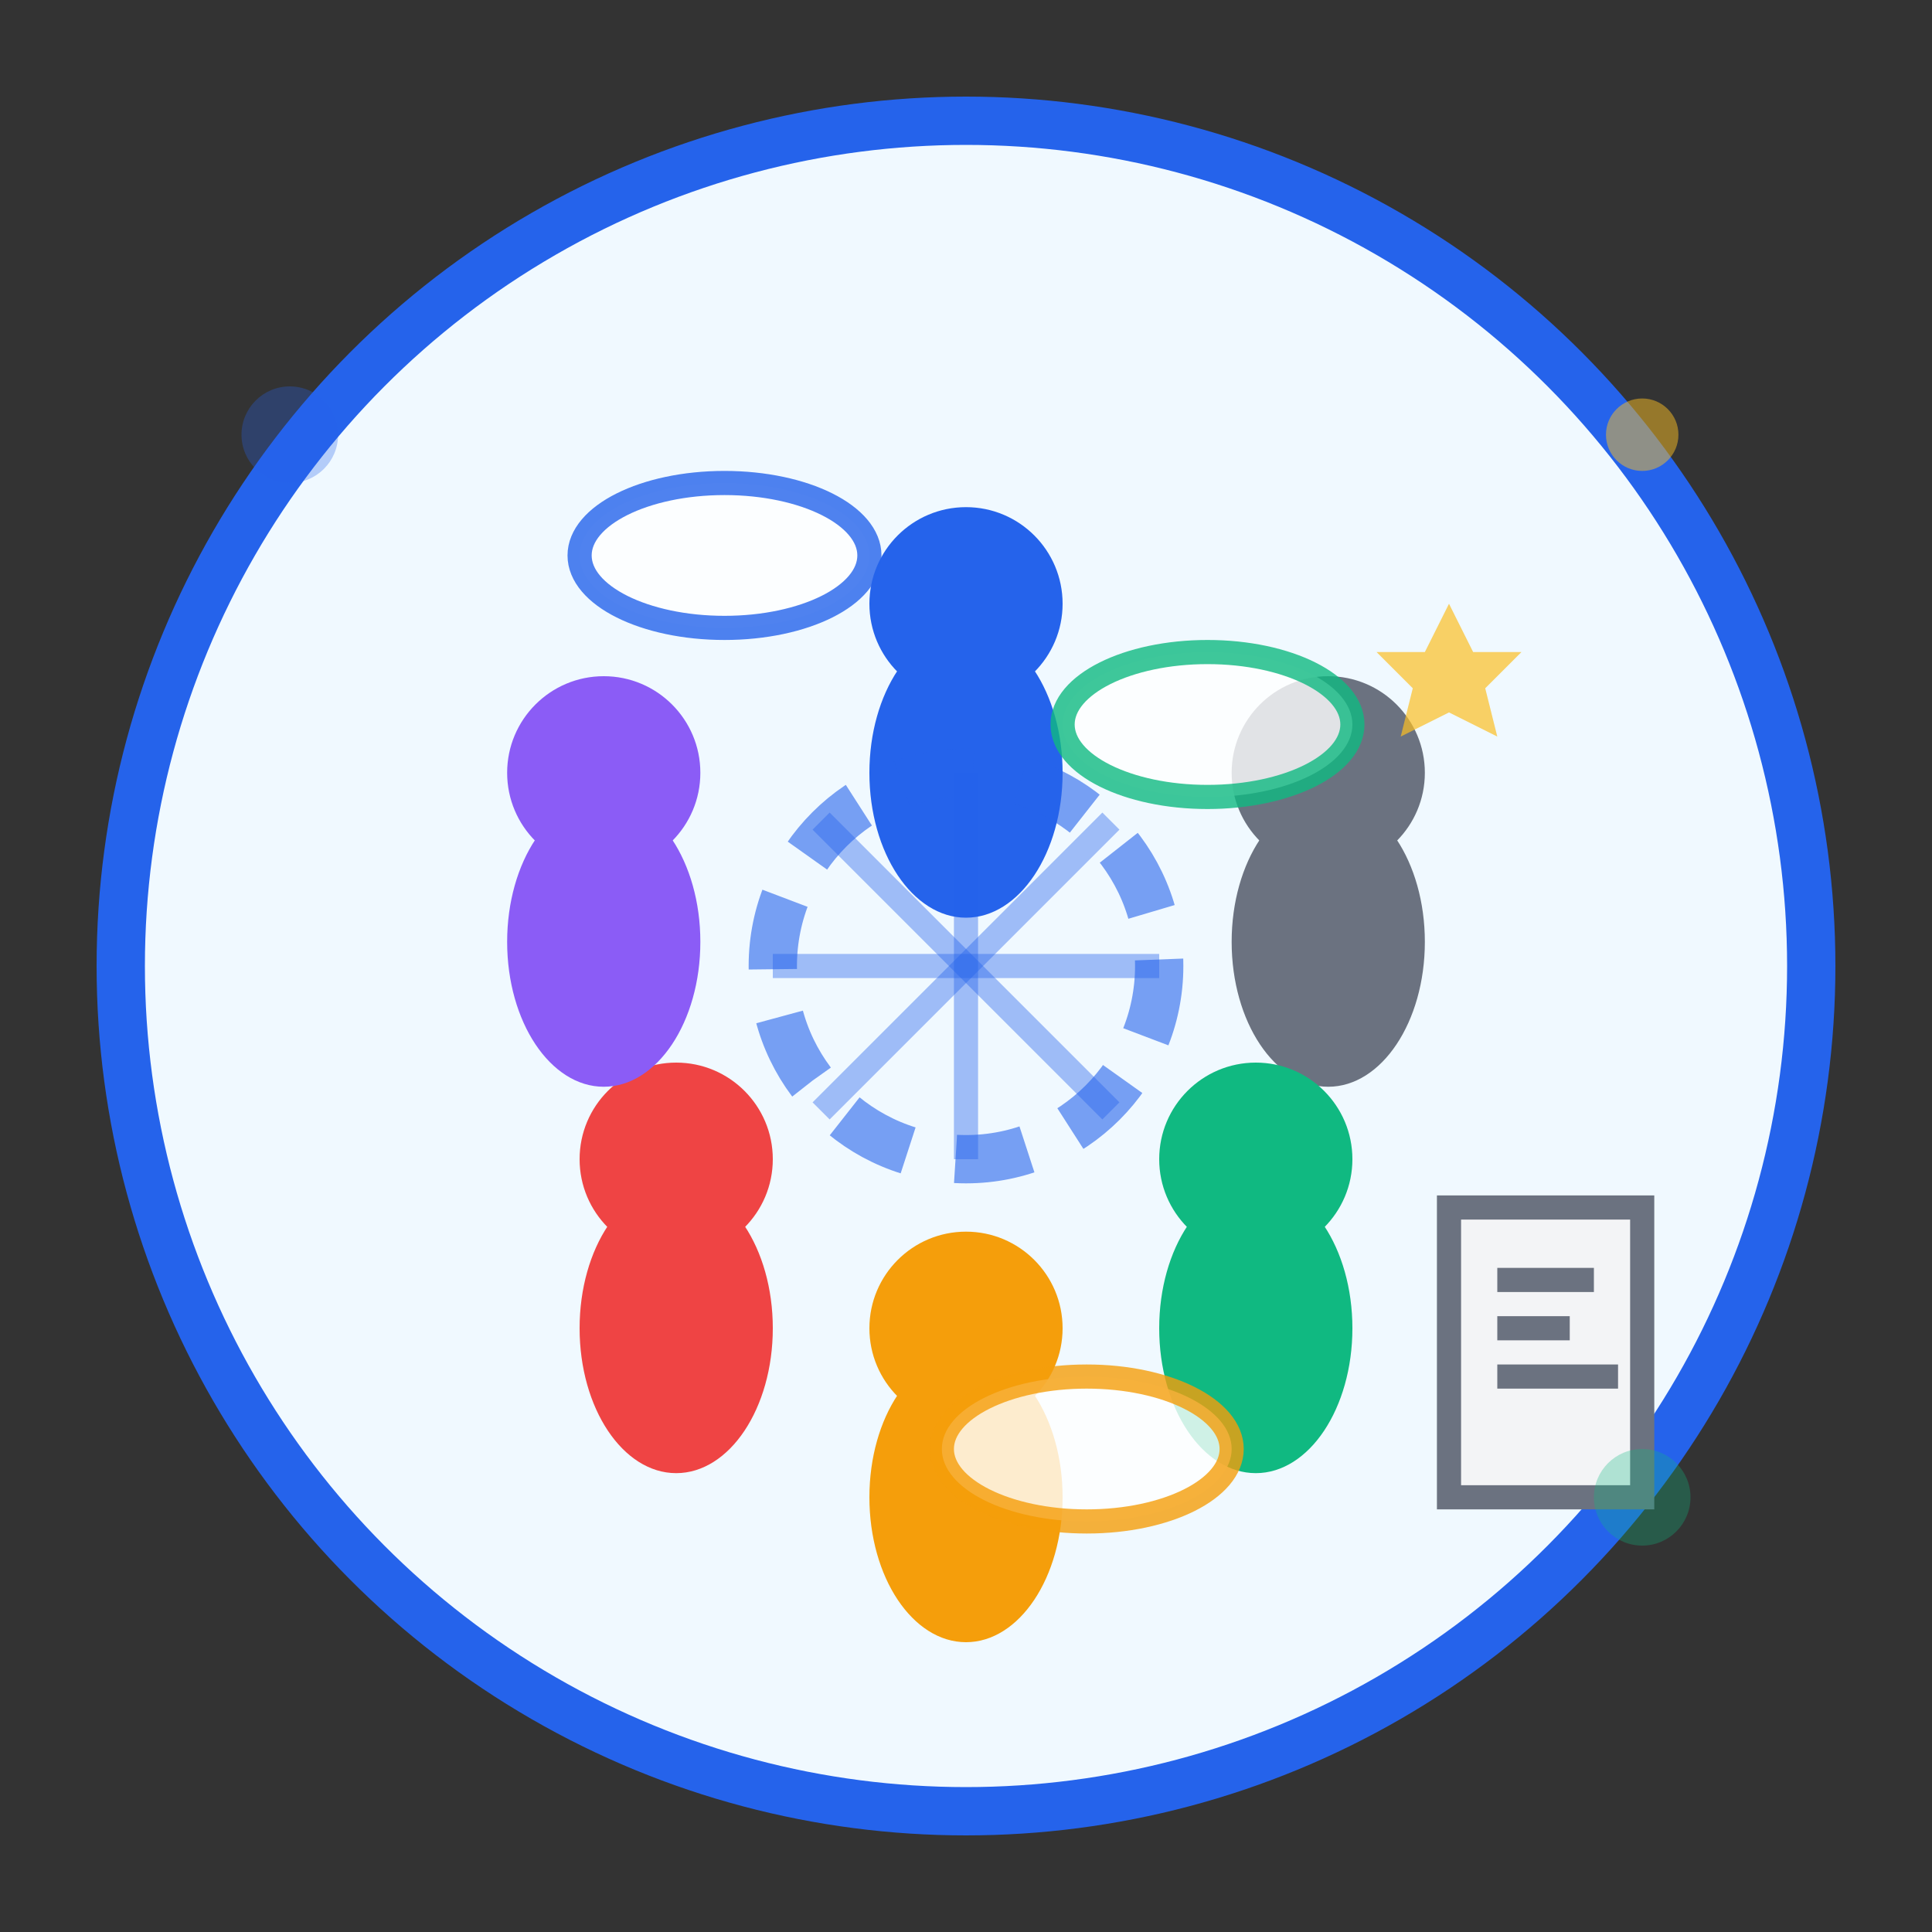 <svg width="80" height="80" viewBox="0 0 80 80" fill="none" xmlns="http://www.w3.org/2000/svg">
  <rect x="0" y="0" width="80" height="80" fill="#333333" stroke="none"/>
  <!-- Background circle -->
  <circle cx="40" cy="40" r="35" fill="#f0f9ff" stroke="#2563eb" stroke-width="2"/>
  
  <!-- Main icon - Group workshops -->
  <g transform="translate(15, 15)">
    <!-- Group of people arranged in a circle -->
    
    <!-- Person 1 (top) -->
    <g transform="translate(20, 5)">
      <circle cx="5" cy="5" r="4" fill="#2563eb"/>
      <ellipse cx="5" cy="12" rx="4" ry="6" fill="#2563eb"/>
    </g>
    
    <!-- Person 2 (top right) -->
    <g transform="translate(35, 12)">
      <circle cx="5" cy="5" r="4" fill="#6b7280"/>
      <ellipse cx="5" cy="12" rx="4" ry="6" fill="#6b7280"/>
    </g>
    
    <!-- Person 3 (bottom right) -->
    <g transform="translate(32, 28)">
      <circle cx="5" cy="5" r="4" fill="#10b981"/>
      <ellipse cx="5" cy="12" rx="4" ry="6" fill="#10b981"/>
    </g>
    
    <!-- Person 4 (bottom) -->
    <g transform="translate(20, 35)">
      <circle cx="5" cy="5" r="4" fill="#f59e0b"/>
      <ellipse cx="5" cy="12" rx="4" ry="6" fill="#f59e0b"/>
    </g>
    
    <!-- Person 5 (bottom left) -->
    <g transform="translate(8, 28)">
      <circle cx="5" cy="5" r="4" fill="#ef4444"/>
      <ellipse cx="5" cy="12" rx="4" ry="6" fill="#ef4444"/>
    </g>
    
    <!-- Person 6 (top left) -->
    <g transform="translate(5, 12)">
      <circle cx="5" cy="5" r="4" fill="#8b5cf6"/>
      <ellipse cx="5" cy="12" rx="4" ry="6" fill="#8b5cf6"/>
    </g>
    
    <!-- Central connection circle showing collaboration -->
    <circle cx="25" cy="25" r="8" fill="none" stroke="#2563eb" stroke-width="2" stroke-dasharray="3,2" opacity="0.6"/>
    
    <!-- Speech bubbles showing interaction -->
    <ellipse cx="15" cy="8" rx="6" ry="3" fill="#ffffff" stroke="#2563eb" stroke-width="1" opacity="0.8"/>
    <ellipse cx="35" cy="15" rx="6" ry="3" fill="#ffffff" stroke="#10b981" stroke-width="1" opacity="0.8"/>
    <ellipse cx="30" cy="45" rx="6" ry="3" fill="#ffffff" stroke="#f59e0b" stroke-width="1" opacity="0.8"/>
    
    <!-- Connection lines showing group interaction -->
    <path d="M25 17 L25 33" stroke="#2563eb" stroke-width="1" opacity="0.4"/>
    <path d="M17 25 L33 25" stroke="#2563eb" stroke-width="1" opacity="0.4"/>
    <path d="M19 19 L31 31" stroke="#2563eb" stroke-width="1" opacity="0.4"/>
    <path d="M31 19 L19 31" stroke="#2563eb" stroke-width="1" opacity="0.4"/>
    
    <!-- Workshop materials/flipchart -->
    <rect x="45" y="35" width="8" height="12" fill="#f3f4f6" stroke="#6b7280" stroke-width="1"/>
    <line x1="47" y1="38" x2="51" y2="38" stroke="#6b7280" stroke-width="1"/>
    <line x1="47" y1="40" x2="50" y2="40" stroke="#6b7280" stroke-width="1"/>
    <line x1="47" y1="42" x2="52" y2="42" stroke="#6b7280" stroke-width="1"/>
    
  </g>
  
  <!-- Decorative elements representing teamwork and collaboration -->
  <circle cx="12" cy="18" r="2" fill="#2563eb" opacity="0.3"/>
  <circle cx="68" cy="62" r="2" fill="#10b981" opacity="0.3"/>
  <circle cx="68" cy="18" r="1.5" fill="#fbbf24" opacity="0.5"/>
  
  <!-- Success stars -->
  <path d="M60 25 L61 27 L63 27 L61.5 28.5 L62 30.5 L60 29.5 L58 30.5 L58.5 28.5 L57 27 L59 27 Z" fill="#fbbf24" opacity="0.7"/>
</svg>

